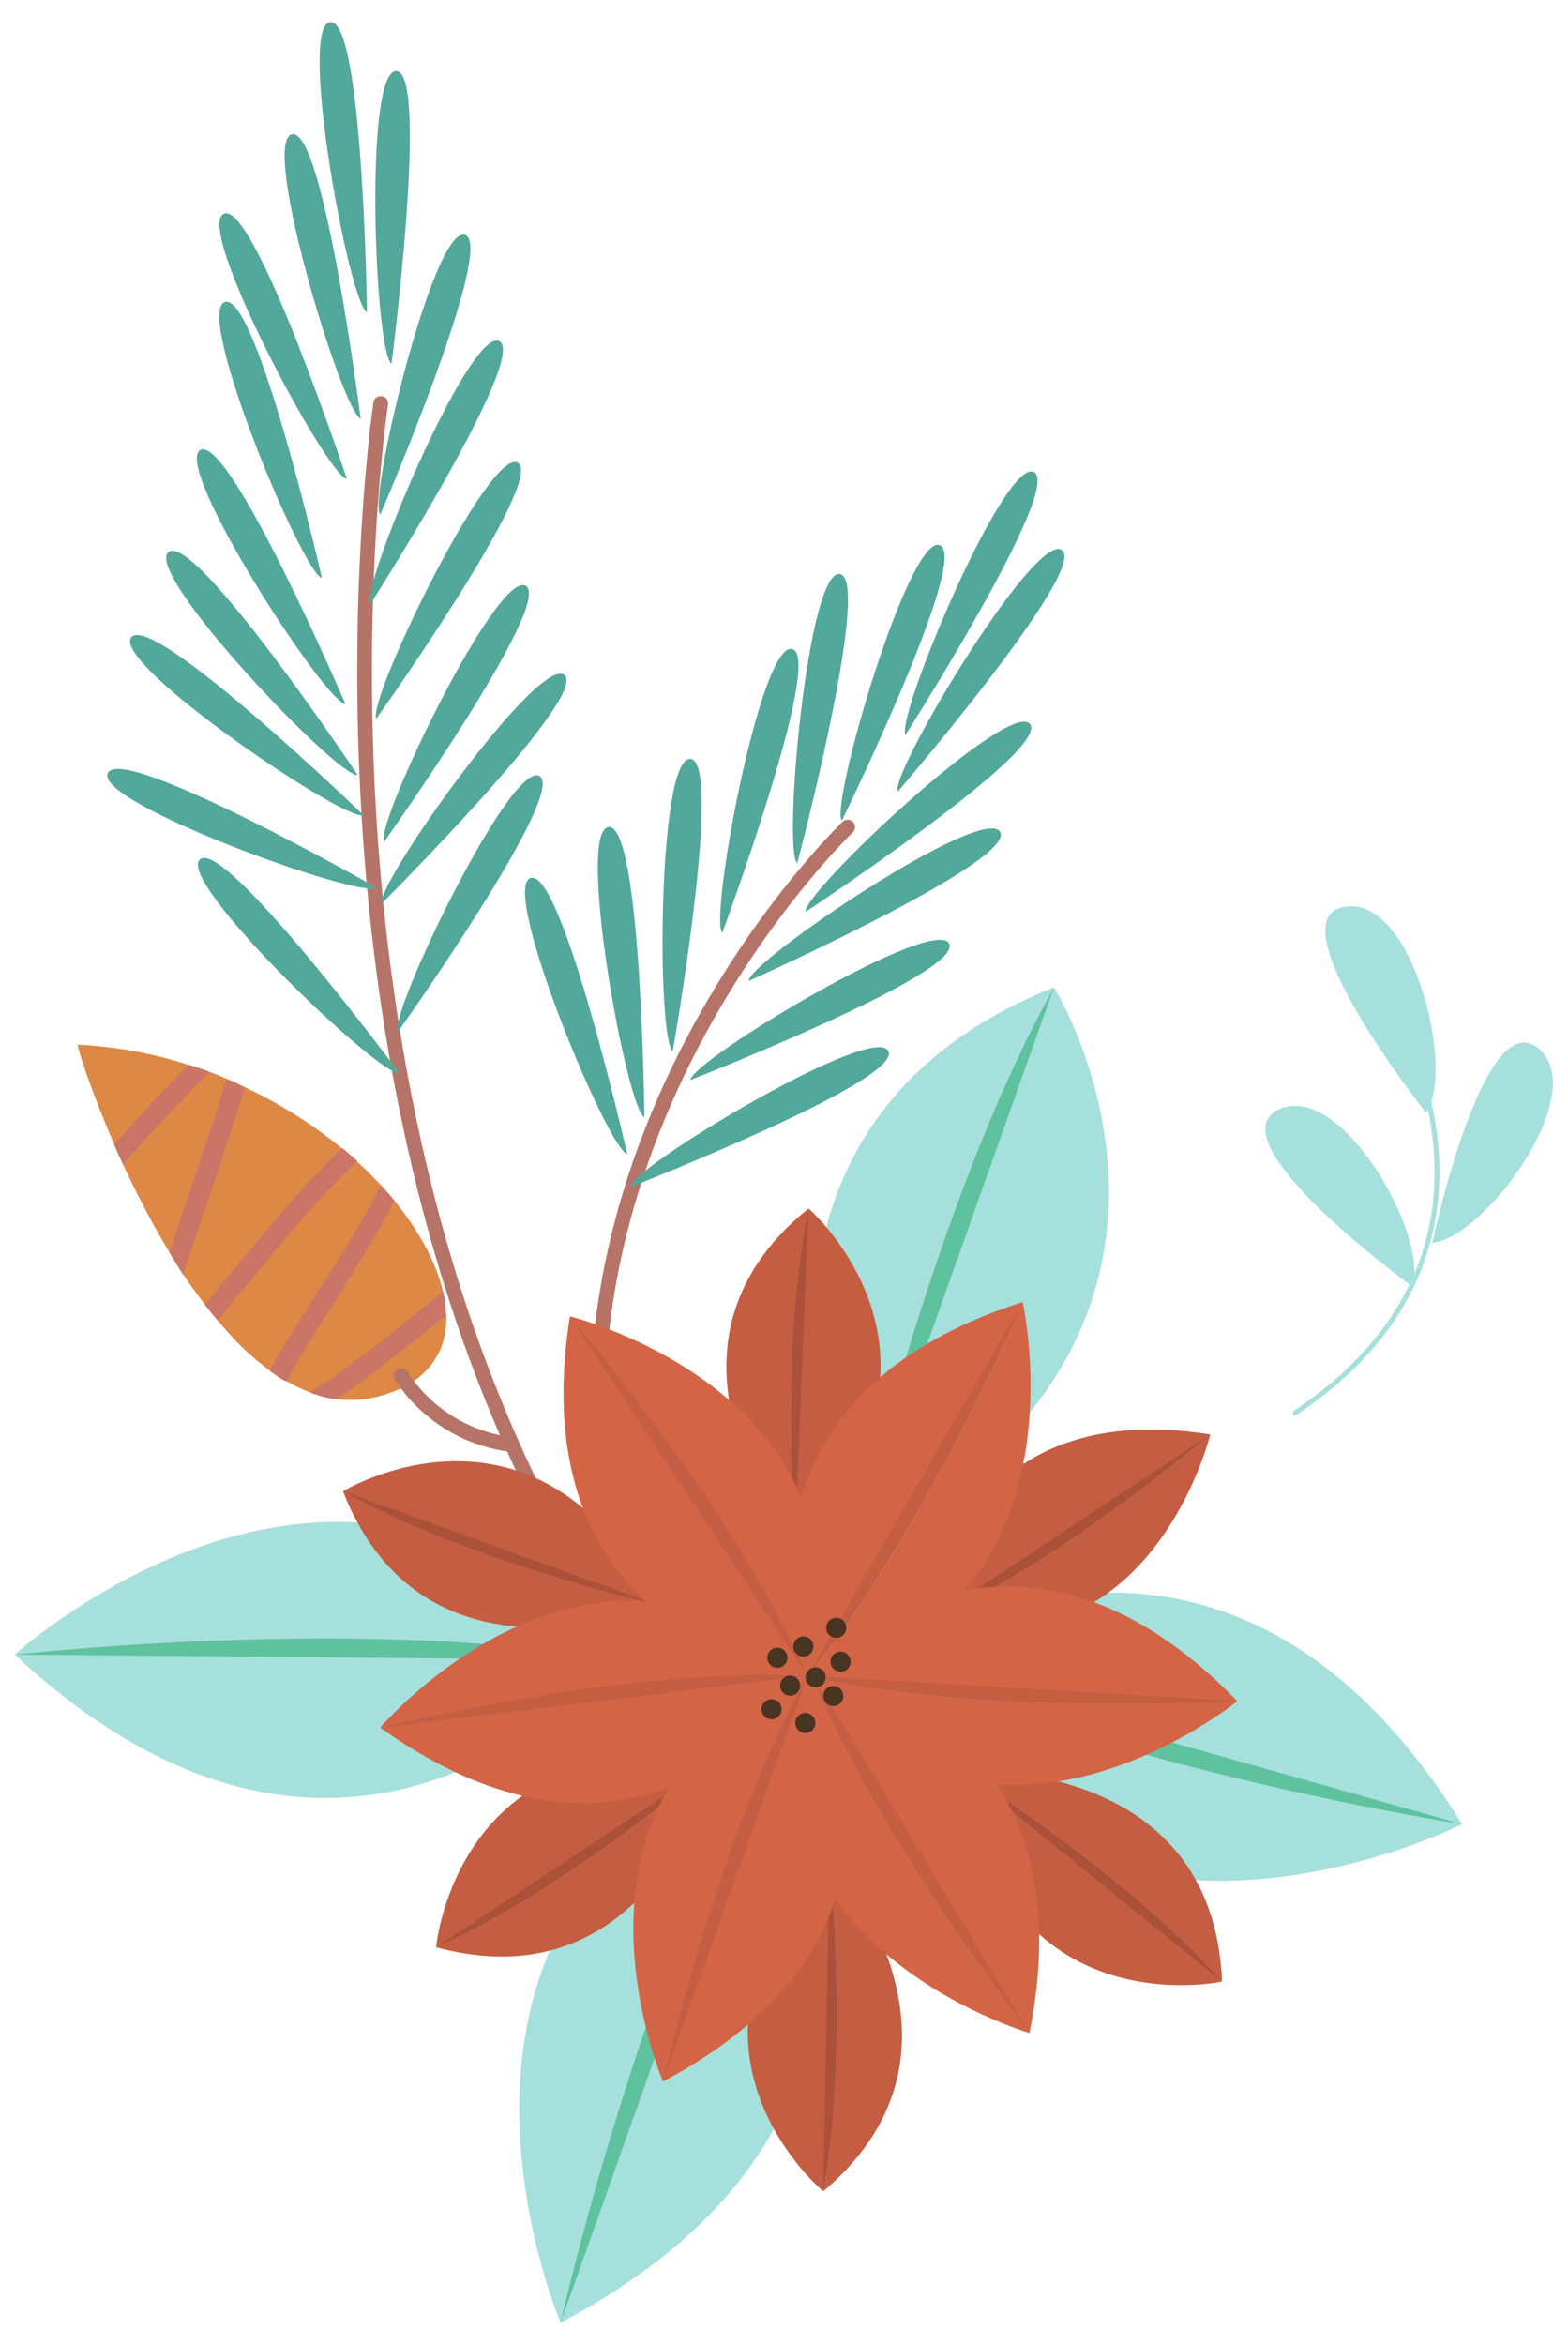<?xml version="1.0" encoding="UTF-8"?>
<svg id="Calque_2" xmlns="http://www.w3.org/2000/svg" version="1.1" viewBox="0 0 320 478.3">
  <!-- Generator: Adobe Illustrator 29.8.1, SVG Export Plug-In . SVG Version: 2.1.1 Build 2)  -->
  <defs>
    <style>
      .st0 {
        fill: #ca7567;
      }

      .st1 {
        fill: #ab5139;
      }

      .st2 {
        fill: #a6e0dc;
      }

      .st3 {
        stroke: #b57467;
        stroke-width: 3px;
      }

      .st3, .st4 {
        fill: none;
        stroke-linecap: round;
        stroke-miterlimit: 10;
      }

      .st5 {
        fill: #c45d41;
      }

      .st6 {
        fill: #5fc29e;
      }

      .st7 {
        fill: #d36446;
      }

      .st4 {
        stroke: #a6e0dc;
      }

      .st8 {
        fill: #52a89a;
      }

      .st9 {
        fill: #d84;
      }

      .st10 {
        fill: #473421;
      }
    </style>
  </defs>
  <g id="Objects">
    <g>
      <g>
        <path class="st4" d="M285.6,208c.4,1.6,27,48-21.3,80.2"/>
        <path class="st2" d="M290.5,226.3s-30.4-38.6-16.3-41.3c14.1-2.8,22.9,33.5,16.8,42"/>
        <path class="st2" d="M292.5,252.7s10.3-48,21.4-38.9c11.1,9.1-11.2,39-21.6,39.7"/>
        <path class="st2" d="M287.5,261.9s-39.6-29-26.7-35.5c12.9-6.4,31,26.2,27.4,35.9"/>
      </g>
      <g>
        <g>
          <path class="st3" d="M77.7,82.3s-32.5,215.4,106.6,310.5"/>
          <path class="st3" d="M173,168.7s-78.6,74.9-40.9,173.5"/>
          <path class="st8" d="M70.8,97.7s-18.9-56.8-25.1-54.1,21.1,53.6,25.1,54.1Z"/>
          <path class="st8" d="M74.2,166.3s-43.1-41.6-47.4-36.3c-4.2,5.3,43.6,37.7,47.4,36.3Z"/>
          <path class="st8" d="M76.9,181.1s-52.1-29.6-54.9-23.4c-2.8,6.1,51.6,25.7,54.9,23.4Z"/>
          <path class="st8" d="M73.6,85.4s-7.5-59.4-14-58c-6.6,1.4,10.3,56.7,14,58Z"/>
          <path class="st8" d="M74.9,63.7s-.8-59.9-7.5-59.2c-6.7.7,3.9,57.5,7.5,59.2Z"/>
          <path class="st8" d="M65.7,117.9s-13.4-58.4-19.8-56.3c-6.4,2.1,15.9,55.4,19.8,56.3Z"/>
          <path class="st8" d="M81.5,218.9s-35.7-48.1-40.7-43.6c-5,4.5,36.8,44.4,40.7,43.6Z"/>
          <path class="st8" d="M70.5,143.6s-23.7-55-29.6-51.8c-5.9,3.2,25.6,51.7,29.6,51.8Z"/>
          <path class="st8" d="M73,158.1s-33.3-49.8-38.6-45.5,34.6,46.1,38.6,45.5Z"/>
          <path class="st8" d="M77.6,105s23.7-55,17.3-57.1-19.9,54.1-17.3,57.1Z"/>
          <path class="st8" d="M79.9,74.2s7.7-59.4,1-59.7c-6.7-.3-4.4,57.5-1,59.7Z"/>
          <path class="st8" d="M75.6,123.2s32.3-50.5,26.3-53.6c-6-3.1-28.4,50.2-26.3,53.6Z"/>
          <path class="st8" d="M76.8,146.6s34.7-48.8,28.9-52.2c-5.8-3.4-30.9,48.7-28.9,52.2Z"/>
          <path class="st8" d="M78.4,171.7s34.7-48.8,28.9-52.2-30.9,48.7-28.9,52.2Z"/>
          <path class="st8" d="M81.2,210.5s34.7-48.8,28.9-52.2c-5.8-3.4-30.9,48.7-28.9,52.2Z"/>
          <path class="st8" d="M77.9,184.3s42.4-42.3,37.3-46.6c-5.2-4.3-38.6,42.8-37.3,46.6Z"/>
          <path class="st8" d="M162.7,176.1s15.3-57.9,8.7-59c-6.6-1.1-11.7,56.5-8.7,59Z"/>
          <path class="st8" d="M128,235.4s-13.3-58.4-19.7-56.3,15.8,55.4,19.7,56.3Z"/>
          <path class="st8" d="M171.8,167.4s26.3-53.8,20-56.2-22.5,53.1-20,56.2Z"/>
          <path class="st8" d="M184.8,149.9s32.2-50.5,26.2-53.6-28.3,50.2-26.2,53.6Z"/>
          <path class="st8" d="M147.4,190.3s20.8-56.2,14.3-57.9c-6.5-1.8-17,55.1-14.3,57.9Z"/>
          <path class="st8" d="M137.3,214.4s10.4-59,3.6-59.6c-6.7-.6-6.9,57.2-3.6,59.6Z"/>
          <path class="st8" d="M131.5,227.9s-.6-59.9-7.3-59.2c-6.7.7,3.7,57.5,7.3,59.2Z"/>
          <path class="st8" d="M164.4,186s50-33,45.8-38.3c-4.2-5.3-46.3,34.3-45.8,38.3Z"/>
          <path class="st8" d="M183.2,161.5s39-45.4,33.5-49.3c-5.5-3.9-35.2,45.7-33.5,49.3Z"/>
          <path class="st8" d="M152.8,200.1s54.7-24.5,51.3-30.4-51.3,26.4-51.3,30.4Z"/>
          <path class="st8" d="M140.9,220.3s55.8-21.8,52.8-27.8c-3-6-52.5,23.8-52.8,27.8Z"/>
          <path class="st8" d="M128.5,242.2s55.8-21.8,52.8-27.8c-3-6-52.5,23.8-52.8,27.8Z"/>
        </g>
        <g>
          <path class="st9" d="M91.1,268.2c.2,7.8-4,14-13.7,16.6-3,.8-5.9.9-8.7.6-1.9-.2-3.7-.7-5.5-1.4-1.6-.6-3.2-1.4-4.8-2.3-1.2-.6-2.3-1.4-3.4-2.2-3.8-2.7-7.3-6.2-10.6-10.2-.9-1-1.7-2.1-2.6-3.2-1.5-2-3-4-4.4-6.1-1-1.5-1.9-3-2.8-4.5-3.6-6-6.8-12.2-9.5-18-.6-1.4-1.3-2.7-1.8-4.1-5-11.5-7.7-20.3-7.4-20.3,7.9.4,15.4,1.8,22.5,4.1,1.4.4,2.8.9,4.2,1.4,1.2.4,2.4.9,3.5,1.4,1.3.5,2.5,1.1,3.7,1.7,7.5,3.5,14.2,7.8,19.9,12.5,1,.9,2,1.7,3,2.6,1.7,1.5,3.3,3.1,4.8,4.7,1,1.1,2,2.2,2.9,3.3,5.1,6.2,8.6,12.7,10,18.6.4,1.6.6,3.2.6,4.7h0Z"/>
          <g>
            <path class="st0" d="M42.7,218.7c-5,4.9-11.6,12-17.6,18.8-.6-1.4-1.3-2.7-1.8-4.1,4.6-5.1,10.3-11.3,15.2-16.2,1.4.4,2.8.9,4.2,1.4Z"/>
            <path class="st0" d="M50,221.7c-1.4,4.7-3.6,11.3-6.7,20.6-2,5.9-4.1,12.1-5.9,17.7-1-1.5-1.9-3-2.8-4.5,1.5-4.6,3.1-9.5,4.8-14.5,2.4-7,5.1-15,6.8-20.9,1.3.5,2.5,1.1,3.7,1.7h0Z"/>
            <path class="st0" d="M72.9,236.9c-6.8,6.1-16.6,18-22.2,24.8-2.4,2.9-4.5,5.5-6.3,7.6-.9-1-1.7-2.1-2.6-3.2,1.9-2.3,3.9-4.7,5.8-7,9-10.9,16.4-19.6,22.3-24.9,1,.9,2,1.7,3,2.6Z"/>
            <path class="st0" d="M80.5,244.9c-2.9,5.7-7.4,13-12.8,21.6-3.1,4.9-6.9,10.8-9.3,15.3-1.2-.6-2.3-1.4-3.4-2.2,2.1-3.8,5.1-8.7,9.3-15.2,4.6-7.2,10.3-16.1,13.4-22.7,1,1.1,2,2.2,2.9,3.3h0Z"/>
            <path class="st0" d="M91.1,268.2c-8.1,6.6-15.8,12.8-22.4,17.2-1.9-.2-3.7-.7-5.5-1.4,8-4.8,18.6-13.5,25.7-19.3.5-.4,1.1-.9,1.5-1.3.4,1.6.6,3.2.6,4.7h0Z"/>
          </g>
        </g>
        <path class="st3" d="M81.9,280.6s6.7,12.1,22.6,14.1"/>
      </g>
      <g>
        <g>
          <path class="st2" d="M180.9,339c46.3,22.1,117.5,33.1,117.5,33.1,0,0-81.8,41.6-117.5-33.1Z"/>
          <path class="st2" d="M180.9,339s67.1-48.1,117.5,33.1c0,0-71.2-11-117.5-33.1Z"/>
          <path class="st6" d="M180.9,339l117.5,33.1s-71.2-11-117.5-33.1Z"/>
        </g>
        <g>
          <path class="st2" d="M155.3,358.8c-25.2,44.7-40.9,115-40.9,115,0,0-36-84.4,40.9-115Z"/>
          <path class="st2" d="M155.3,358.8s43.5,70.2-40.9,115c0,0,15.8-70.3,40.9-115Z"/>
          <path class="st6" d="M155.3,358.8l-40.9,115s15.8-70.3,40.9-115Z"/>
        </g>
        <g>
          <path class="st2" d="M125.1,338.6c-50.5-9.2-122.1-1.1-122.1-1.1,0,0,67.9-61.6,122.1,1.1Z"/>
          <path class="st2" d="M125.1,338.6s-52.1,64.1-122.1-1.1c0,0,71.6-8.1,122.1,1.1Z"/>
          <path class="st6" d="M125.1,338.6l-122.1-1.1s71.6-8.1,122.1,1.1Z"/>
        </g>
        <g>
          <path class="st2" d="M215.1,201.4c-25.2,44.7-40.9,115-40.9,115,0,0-36-84.4,40.9-115Z"/>
          <path class="st2" d="M215.1,201.4s43.5,70.2-40.9,115c0,0,15.8-70.3,40.9-115Z"/>
          <path class="st6" d="M215.1,201.4l-40.9,115s15.8-70.3,40.9-115Z"/>
        </g>
        <g>
          <path class="st5" d="M190.1,330.3c26.3-11.6,56.9-37.7,56.9-37.7,0,0-12.2,49.8-56.9,37.7Z"/>
          <path class="st5" d="M190.1,330.3s4.1-46,56.9-37.7c0,0-30.7,26.2-56.9,37.7Z"/>
          <path class="st1" d="M190.1,330.3l56.9-37.7s-30.7,26.2-56.9,37.7Z"/>
        </g>
        <g>
          <path class="st5" d="M89,397.2c26.3-11.6,56.9-37.7,56.9-37.7,0,0-12.2,49.8-56.9,37.7Z"/>
          <path class="st5" d="M89,397.2s4.1-46,56.9-37.7c0,0-30.7,26.2-56.9,37.7Z"/>
          <path class="st1" d="M89,397.2l56.9-37.7s-30.7,26.2-56.9,37.7Z"/>
        </g>
        <g>
          <path class="st5" d="M70,304.2c25,14.2,64.2,23.2,64.2,23.2,0,0-47.3,19.9-64.2-23.2Z"/>
          <path class="st5" d="M70,304.2s39.4-24.1,64.2,23.2c0,0-39.3-9-64.2-23.2Z"/>
          <path class="st1" d="M70,304.2l64.2,23.2s-39.3-9-64.2-23.2Z"/>
        </g>
        <g>
          <path class="st5" d="M168,447c5.4-28.2,1.3-68.3,1.3-68.3,0,0,34.1,38.4-1.3,68.3Z"/>
          <path class="st5" d="M168,447s-35.5-29.5,1.3-68.3c0,0,4.1,40.1-1.3,68.3Z"/>
          <path class="st1" d="M168,447l1.3-68.3s4.1,40.1-1.3,68.3Z"/>
        </g>
        <g>
          <path class="st5" d="M249.4,404.2c-18.9-21.6-53.1-43-53.1-43,0,0,51.2-3.3,53.1,43Z"/>
          <path class="st5" d="M249.4,404.2s-45.1,9.9-53.1-43c0,0,34.2,21.4,53.1,43Z"/>
          <path class="st1" d="M249.4,404.2l-53.1-43s34.2,21.4,53.1,43Z"/>
        </g>
        <g>
          <path class="st5" d="M165,246.5c-6,28.1-2.8,68.2-2.8,68.2,0,0-33.2-39.1,2.8-68.2Z"/>
          <path class="st5" d="M165,246.5s34.9,30.3-2.8,68.2c0,0-3.2-40.2,2.8-68.2Z"/>
          <path class="st1" d="M165,246.5l-2.8,68.2s-3.2-40.2,2.8-68.2Z"/>
        </g>
        <g>
          <g>
            <path class="st7" d="M164.6,339.5c13.5,34.4,45.5,75.2,45.5,75.2,0,0-63.4-18.4-45.5-75.2Z"/>
            <path class="st7" d="M164.6,339.5s58.9,7.7,45.5,75.2c0,0-32-40.8-45.5-75.2Z"/>
            <path class="st5" d="M164.6,339.5l45.5,75.2s-32-40.8-45.5-75.2Z"/>
          </g>
          <g>
            <path class="st7" d="M164.8,341.8c36,8.4,87.7,5.2,87.7,5.2,0,0-51.1,41.8-87.7-5.2Z"/>
            <path class="st7" d="M164.8,341.8s39.8-44.2,87.7,5.2c0,0-51.8,3.2-87.7-5.2Z"/>
            <path class="st5" d="M164.8,341.8l87.7,5.2s-51.8,3.2-87.7-5.2Z"/>
          </g>
          <g>
            <path class="st7" d="M164.8,341.8c23.6-28.4,43.9-76.2,43.9-76.2,0,0,14.6,64.4-43.9,76.2Z"/>
            <path class="st7" d="M164.8,341.8s-21.7-55.3,43.9-76.2c0,0-20.3,47.7-43.9,76.2Z"/>
            <path class="st5" d="M164.8,341.8l43.9-76.2s-20.3,47.7-43.9,76.2Z"/>
          </g>
          <g>
            <path class="st7" d="M164.8,341.8c-14.9-33.8-48.5-73.3-48.5-73.3,0,0,64.1,15.8,48.5,73.3Z"/>
            <path class="st7" d="M164.8,341.8s-59.2-5.3-48.5-73.3c0,0,33.7,39.4,48.5,73.3Z"/>
            <path class="st5" d="M164.8,341.8l-48.5-73.3s33.7,39.4,48.5,73.3Z"/>
          </g>
          <g>
            <path class="st7" d="M164.8,341.8c-36.9-1.8-87.2,10.6-87.2,10.6,0,0,42.8-50.3,87.2-10.6Z"/>
            <path class="st7" d="M164.8,341.8s-31.2,50.6-87.2,10.6c0,0,50.3-12.5,87.2-10.6Z"/>
            <path class="st5" d="M164.8,341.8l-87.2,10.6s50.3-12.5,87.2-10.6Z"/>
          </g>
          <g>
            <path class="st7" d="M164.8,341.8c-18.1,32.2-29.5,82.8-29.5,82.8,0,0-25.9-60.7,29.5-82.8Z"/>
            <path class="st7" d="M164.8,341.8s31.3,50.5-29.5,82.8c0,0,11.3-50.6,29.5-82.8Z"/>
            <path class="st5" d="M164.8,341.8l-29.5,82.8s11.3-50.6,29.5-82.8Z"/>
          </g>
          <path class="st10" d="M170.1,340.4c-.8-.8-.8-2.1,0-2.9s2.1-.8,2.9,0,.8,2.1,0,2.9-2.1.8-2.9,0Z"/>
          <path class="st10" d="M162.5,337.3c-.8-.8-.8-2.1,0-2.9s2.1-.8,2.9,0,.8,2.1,0,2.9-2.1.8-2.9,0Z"/>
          <path class="st10" d="M159.8,345.3c-.8-.8-.8-2.1,0-2.9s2.1-.8,2.9,0,.8,2.1,0,2.9-2.1.8-2.9,0Z"/>
          <path class="st10" d="M168.6,347.4c-.8-.8-.8-2.1,0-2.9s2.1-.8,2.9,0,.8,2.1,0,2.9-2.1.8-2.9,0Z"/>
          <path class="st10" d="M162.9,352.9c-.8-.8-.8-2.1,0-2.9s2.1-.8,2.9,0,.8,2.1,0,2.9-2.1.8-2.9,0Z"/>
          <path class="st10" d="M165,343.6c-.8-.8-.8-2.1,0-2.9s2.1-.8,2.9,0,.8,2.1,0,2.9-2.1.8-2.9,0Z"/>
          <path class="st10" d="M157.2,339.6c-.8-.8-.8-2.1,0-2.9s2.1-.8,2.9,0,.8,2.1,0,2.9-2.1.8-2.9,0Z"/>
          <path class="st10" d="M156,350.1c-.8-.8-.8-2.1,0-2.9s2.1-.8,2.9,0,.8,2.1,0,2.9-2.1.8-2.9,0Z"/>
          <path class="st10" d="M169.2,333.5c-.8-.8-.8-2.1,0-2.9s2.1-.8,2.9,0,.8,2.1,0,2.9-2.1.8-2.9,0Z"/>
        </g>
      </g>
    </g>
  </g>
</svg>